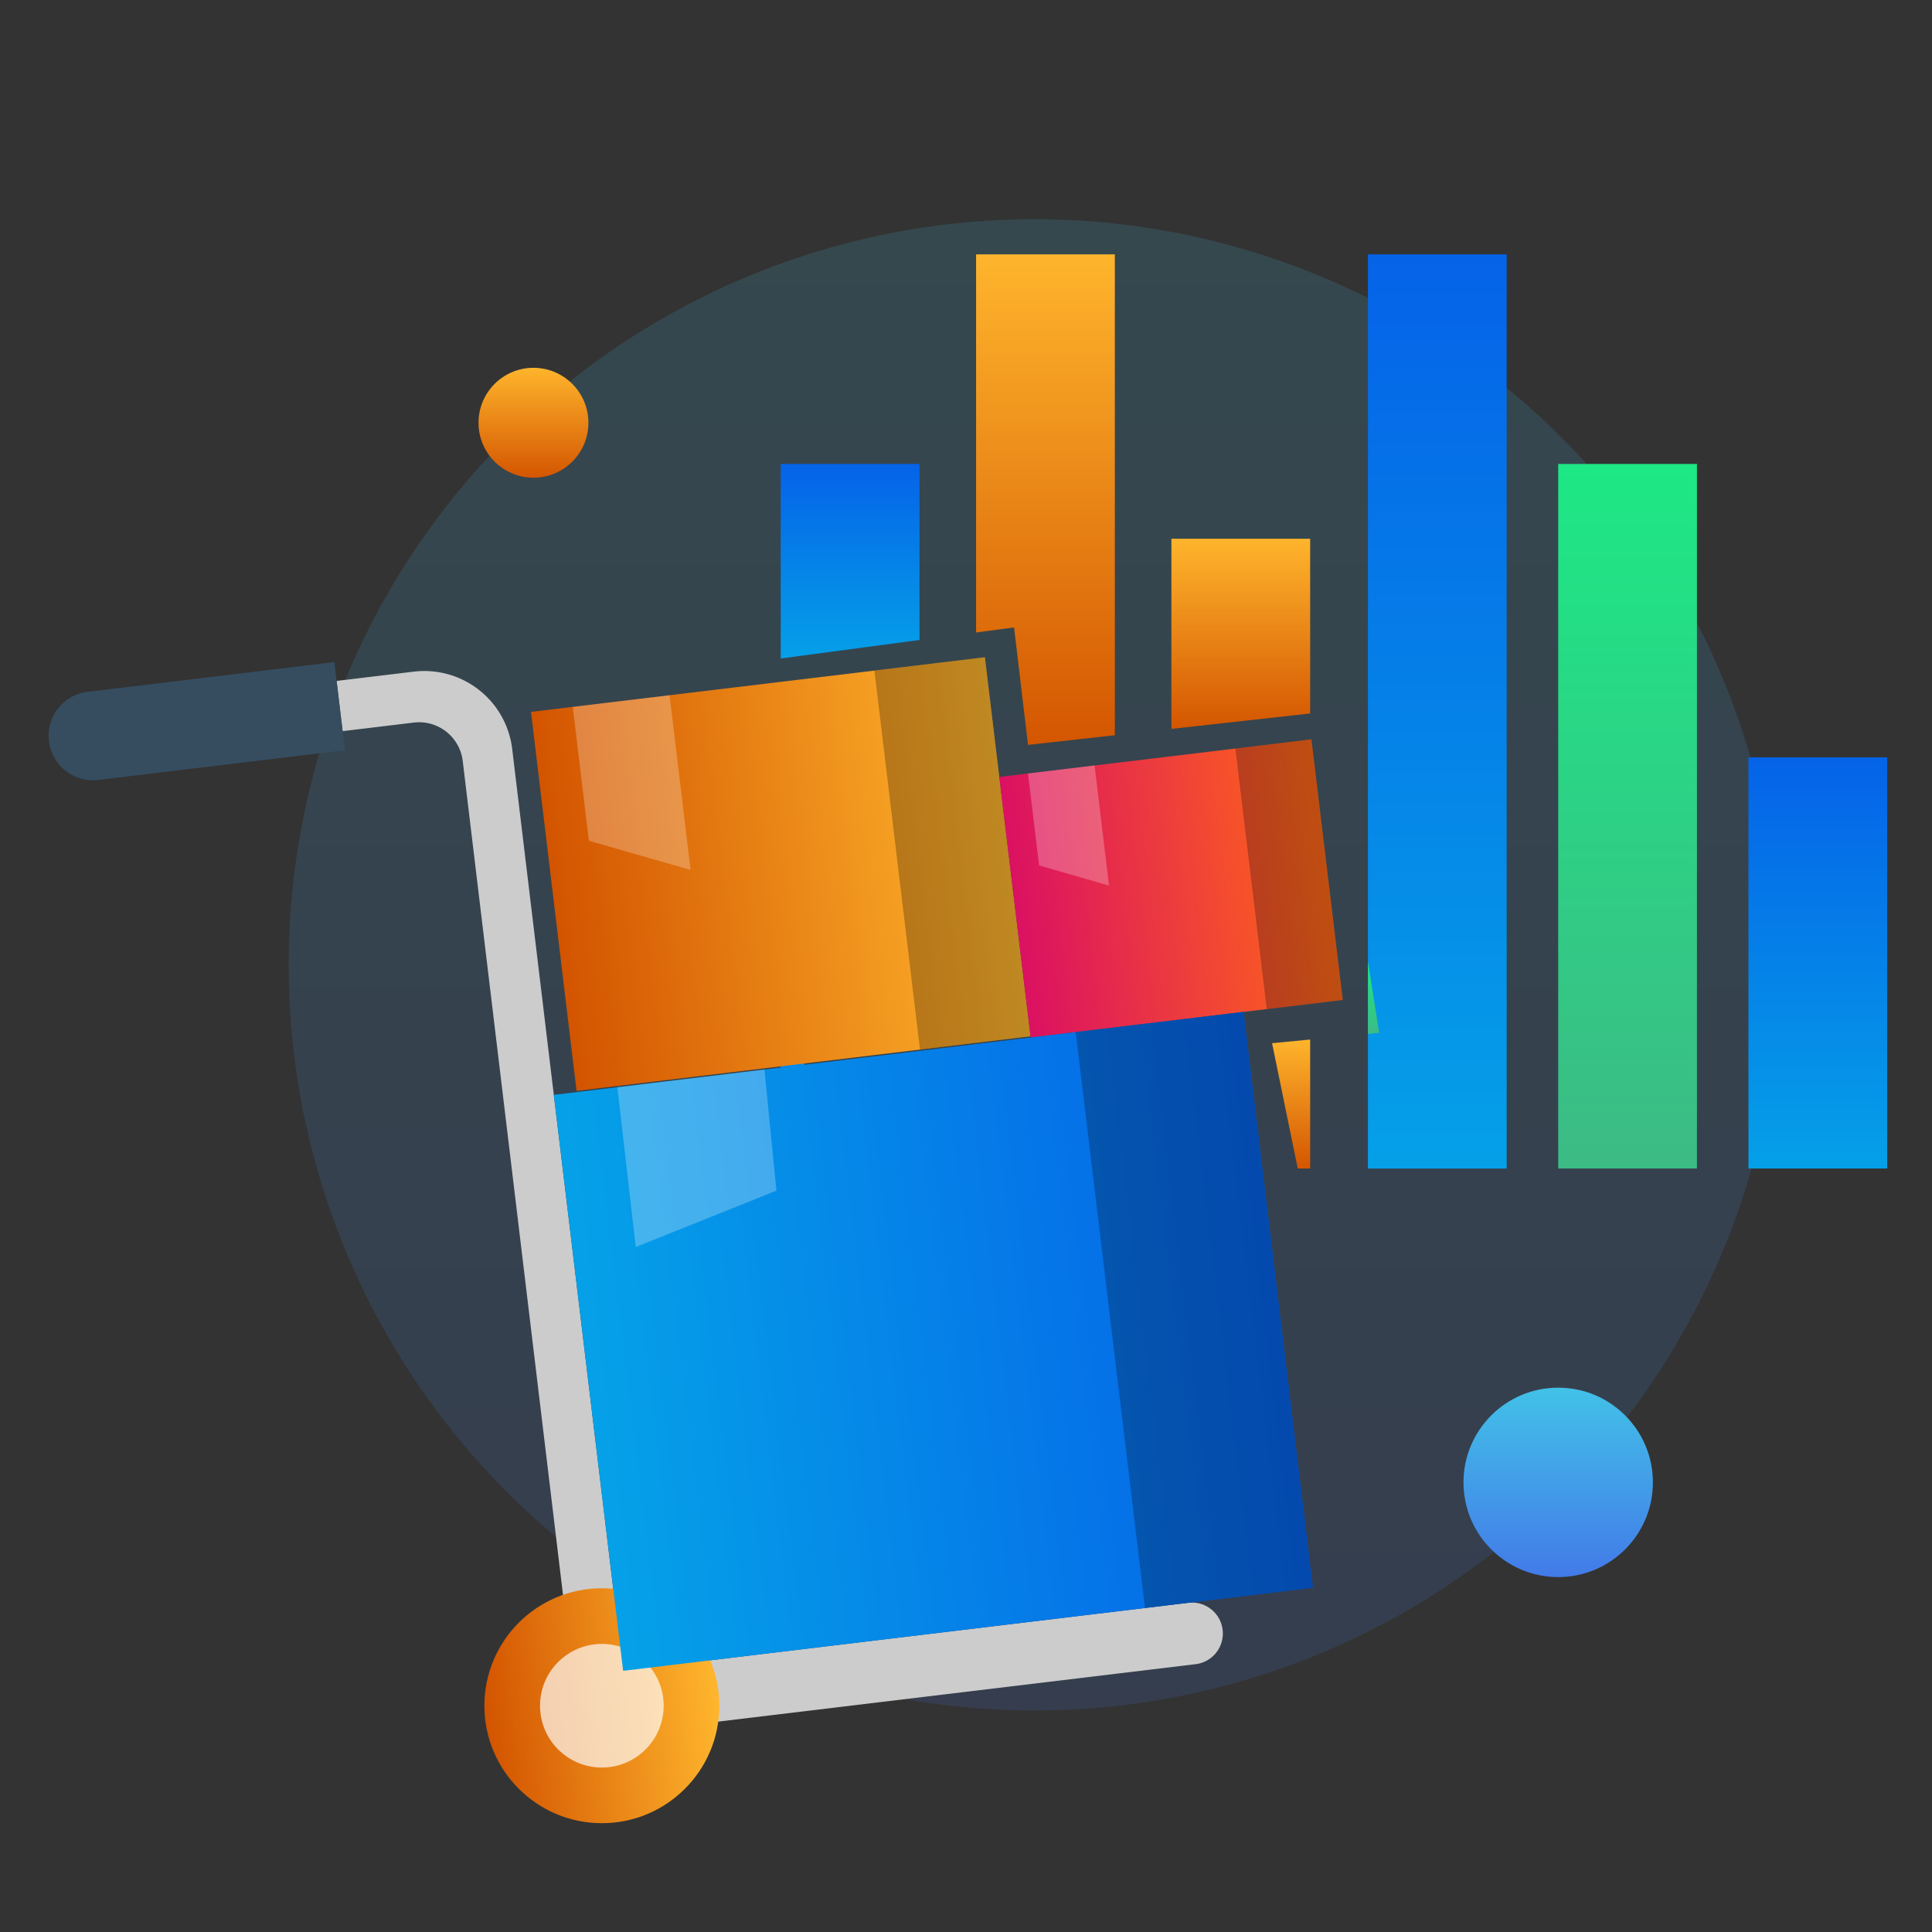 <svg id="Layer_1" data-name="Layer 1" xmlns="http://www.w3.org/2000/svg" xmlns:xlink="http://www.w3.org/1999/xlink" viewBox="0 0 500 500"><rect x="0" y="0" width="500" height="500" fill="#333333" stroke="none"/><defs><style>.cls-1{opacity:0.15;fill:url(#linear-gradient);}.cls-2{fill:url(#linear-gradient-2);}.cls-3{fill:url(#linear-gradient-3);}.cls-4{fill:url(#linear-gradient-4);}.cls-5{fill:url(#linear-gradient-5);}.cls-6{fill:url(#linear-gradient-6);}.cls-7{fill:url(#linear-gradient-7);}.cls-8{fill:url(#linear-gradient-8);}.cls-9{fill:url(#linear-gradient-9);}.cls-10{fill:url(#linear-gradient-10);}.cls-11{fill:#ccc;}.cls-12{fill:#364d60;}.cls-13{fill:url(#linear-gradient-11);}.cls-14,.cls-17{fill:#fff;}.cls-14{opacity:0.68;}.cls-15{fill:url(#linear-gradient-12);}.cls-16,.cls-17{opacity:0.25;}.cls-18{fill:url(#linear-gradient-13);}.cls-19{fill:url(#linear-gradient-14);}.cls-20{fill:url(#linear-gradient-15);}.cls-21{fill:url(#linear-gradient-16);}</style><linearGradient id="linear-gradient" x1="267.68" y1="450.56" x2="267.68" y2="51.39" gradientUnits="userSpaceOnUse"><stop offset="0" stop-color="#4279e8"/><stop offset="1" stop-color="#42c2e8"/></linearGradient><linearGradient id="linear-gradient-2" x1="206.83" y1="303.96" x2="206.83" y2="225.63" gradientUnits="userSpaceOnUse"><stop offset="0" stop-color="#05a1e8"/><stop offset="1" stop-color="#0562e8"/></linearGradient><linearGradient id="linear-gradient-3" x1="220.01" y1="171.45" x2="220.01" y2="119.37" xlink:href="#linear-gradient-2"/><linearGradient id="linear-gradient-4" x1="371.97" y1="307.25" x2="371.97" y2="62.55" xlink:href="#linear-gradient-2"/><linearGradient id="linear-gradient-5" x1="421.22" y1="306.14" x2="421.22" y2="117.54" gradientUnits="userSpaceOnUse"><stop offset="0" stop-color="#3dba85"/><stop offset="1" stop-color="#1de885"/></linearGradient><linearGradient id="linear-gradient-6" x1="470.46" y1="304.59" x2="470.46" y2="194.52" xlink:href="#linear-gradient-2"/><linearGradient id="linear-gradient-7" x1="270.57" y1="195.38" x2="270.57" y2="64.07" gradientUnits="userSpaceOnUse"><stop offset="0" stop-color="#d35400"/><stop offset="1" stop-color="#ffb62d"/></linearGradient><linearGradient id="linear-gradient-8" x1="321.12" y1="189.65" x2="321.12" y2="138.75" xlink:href="#linear-gradient-7"/><linearGradient id="linear-gradient-9" x1="334.14" y1="303.1" x2="334.14" y2="268.56" xlink:href="#linear-gradient-7"/><linearGradient id="linear-gradient-10" x1="355.47" y1="267.97" x2="355.47" y2="248.57" xlink:href="#linear-gradient-5"/><linearGradient id="linear-gradient-11" x1="105.62" y1="429.88" x2="166.42" y2="429.88" gradientTransform="translate(-30.64 30.88) rotate(-6.86)" xlink:href="#linear-gradient-7"/><linearGradient id="linear-gradient-12" x1="-149.19" y1="-459.79" x2="-30.86" y2="-459.79" gradientTransform="translate(292.08 686.01)" xlink:href="#linear-gradient-7"/><linearGradient id="linear-gradient-13" x1="90.13" y1="-94.25" x2="171.48" y2="-94.25" gradientTransform="translate(172.25 324.17)" gradientUnits="userSpaceOnUse"><stop offset="0" stop-color="#db1162"/><stop offset="1" stop-color="#ff6817"/></linearGradient><linearGradient id="linear-gradient-14" x1="386.71" y1="603.08" x2="566.51" y2="603.08" gradientTransform="translate(-235.06 -255.94)" xlink:href="#linear-gradient-2"/><linearGradient id="linear-gradient-15" x1="403.26" y1="409.15" x2="403.26" y2="358.46" xlink:href="#linear-gradient"/><linearGradient id="linear-gradient-16" x1="138.06" y1="124.21" x2="138.06" y2="94.79" xlink:href="#linear-gradient-7"/></defs><circle class="cls-1" cx="267.68" cy="249.7" r="192.97"/><polygon class="cls-2" points="202.05 226.68 211.6 302.41 202.05 302.41 202.05 226.68"/><polygon class="cls-3" points="237.96 120.06 237.96 165.63 202.05 170.42 202.05 120.06 237.96 120.06"/><rect class="cls-4" x="354.02" y="65.83" width="35.91" height="236.59"/><rect class="cls-5" x="403.26" y="120.07" width="35.91" height="182.34"/><rect class="cls-6" x="452.5" y="196" width="35.91" height="106.41"/><polygon class="cls-7" points="288.52 65.83 288.52 190.28 266.05 192.78 262.44 162.38 252.61 163.69 252.61 65.83 288.52 65.83"/><polygon class="cls-8" points="339.07 139.43 339.07 184.65 303.16 188.64 303.16 139.43 339.07 139.43"/><polygon class="cls-9" points="339.07 269.03 339.07 302.41 335.86 302.41 329.21 269.98 339.07 269.03"/><polygon class="cls-10" points="356.93 267.3 354.02 267.59 354.02 248.82 356.93 267.3"/><path class="cls-11" d="M155.14,423.45H309a8,8,0,0,1,8,8v0a8,8,0,0,1-8,8H155.14a0,0,0,0,1,0,0v-16a0,0,0,0,1,0,0Z" transform="translate(-49.85 31.29) rotate(-6.86)"/><path class="cls-11" d="M132.56,193.86l29.65,246.48-13,1.57L119.76,197A11.38,11.38,0,0,0,107.1,187l-18.43,2.22-1.56-13,20-2.4A22.9,22.9,0,0,1,132.56,193.86Z"/><path class="cls-12" d="M86.52,171.35l2.75,22.81-63.54,7.65A11.49,11.49,0,1,1,23,179Z"/><circle class="cls-13" cx="155.76" cy="441.44" r="30.4"/><circle class="cls-14" cx="155.76" cy="441.44" r="16"/><rect class="cls-15" x="142.89" y="176.82" width="118.32" height="98.79" transform="translate(-25.57 25.75) rotate(-6.86)"/><rect class="cls-16" x="232.1" y="171.48" width="28.79" height="98.79" transform="translate(-24.62 31.02) rotate(-6.86)"/><polygon class="cls-17" points="178.72 225.14 152.4 217.58 148.23 182.94 173.28 179.93 178.72 225.14"/><rect class="cls-18" x="262.38" y="195.96" width="81.35" height="67.92" transform="translate(-25.29 37.85) rotate(-6.86)"/><rect class="cls-16" x="323.71" y="192.29" width="19.8" height="67.92" transform="translate(-24.64 41.47) rotate(-6.86)"/><polygon class="cls-17" points="287.01 229.18 268.92 223.98 266.05 200.17 283.27 198.1 287.01 229.18"/><rect class="cls-19" x="151.65" y="272.07" width="179.81" height="150.13" transform="translate(-39.73 31.34) rotate(-6.86)"/><rect class="cls-16" x="287.21" y="263.95" width="43.75" height="150.13" transform="translate(-38.28 39.35) rotate(-6.86)"/><polygon class="cls-17" points="200.94 308.14 164.53 322.73 159.77 281.37 197.83 276.79 200.94 308.14"/><circle class="cls-20" cx="403.26" cy="383.64" r="24.51"/><circle class="cls-21" cx="138.06" cy="109.41" r="14.22"/></svg>